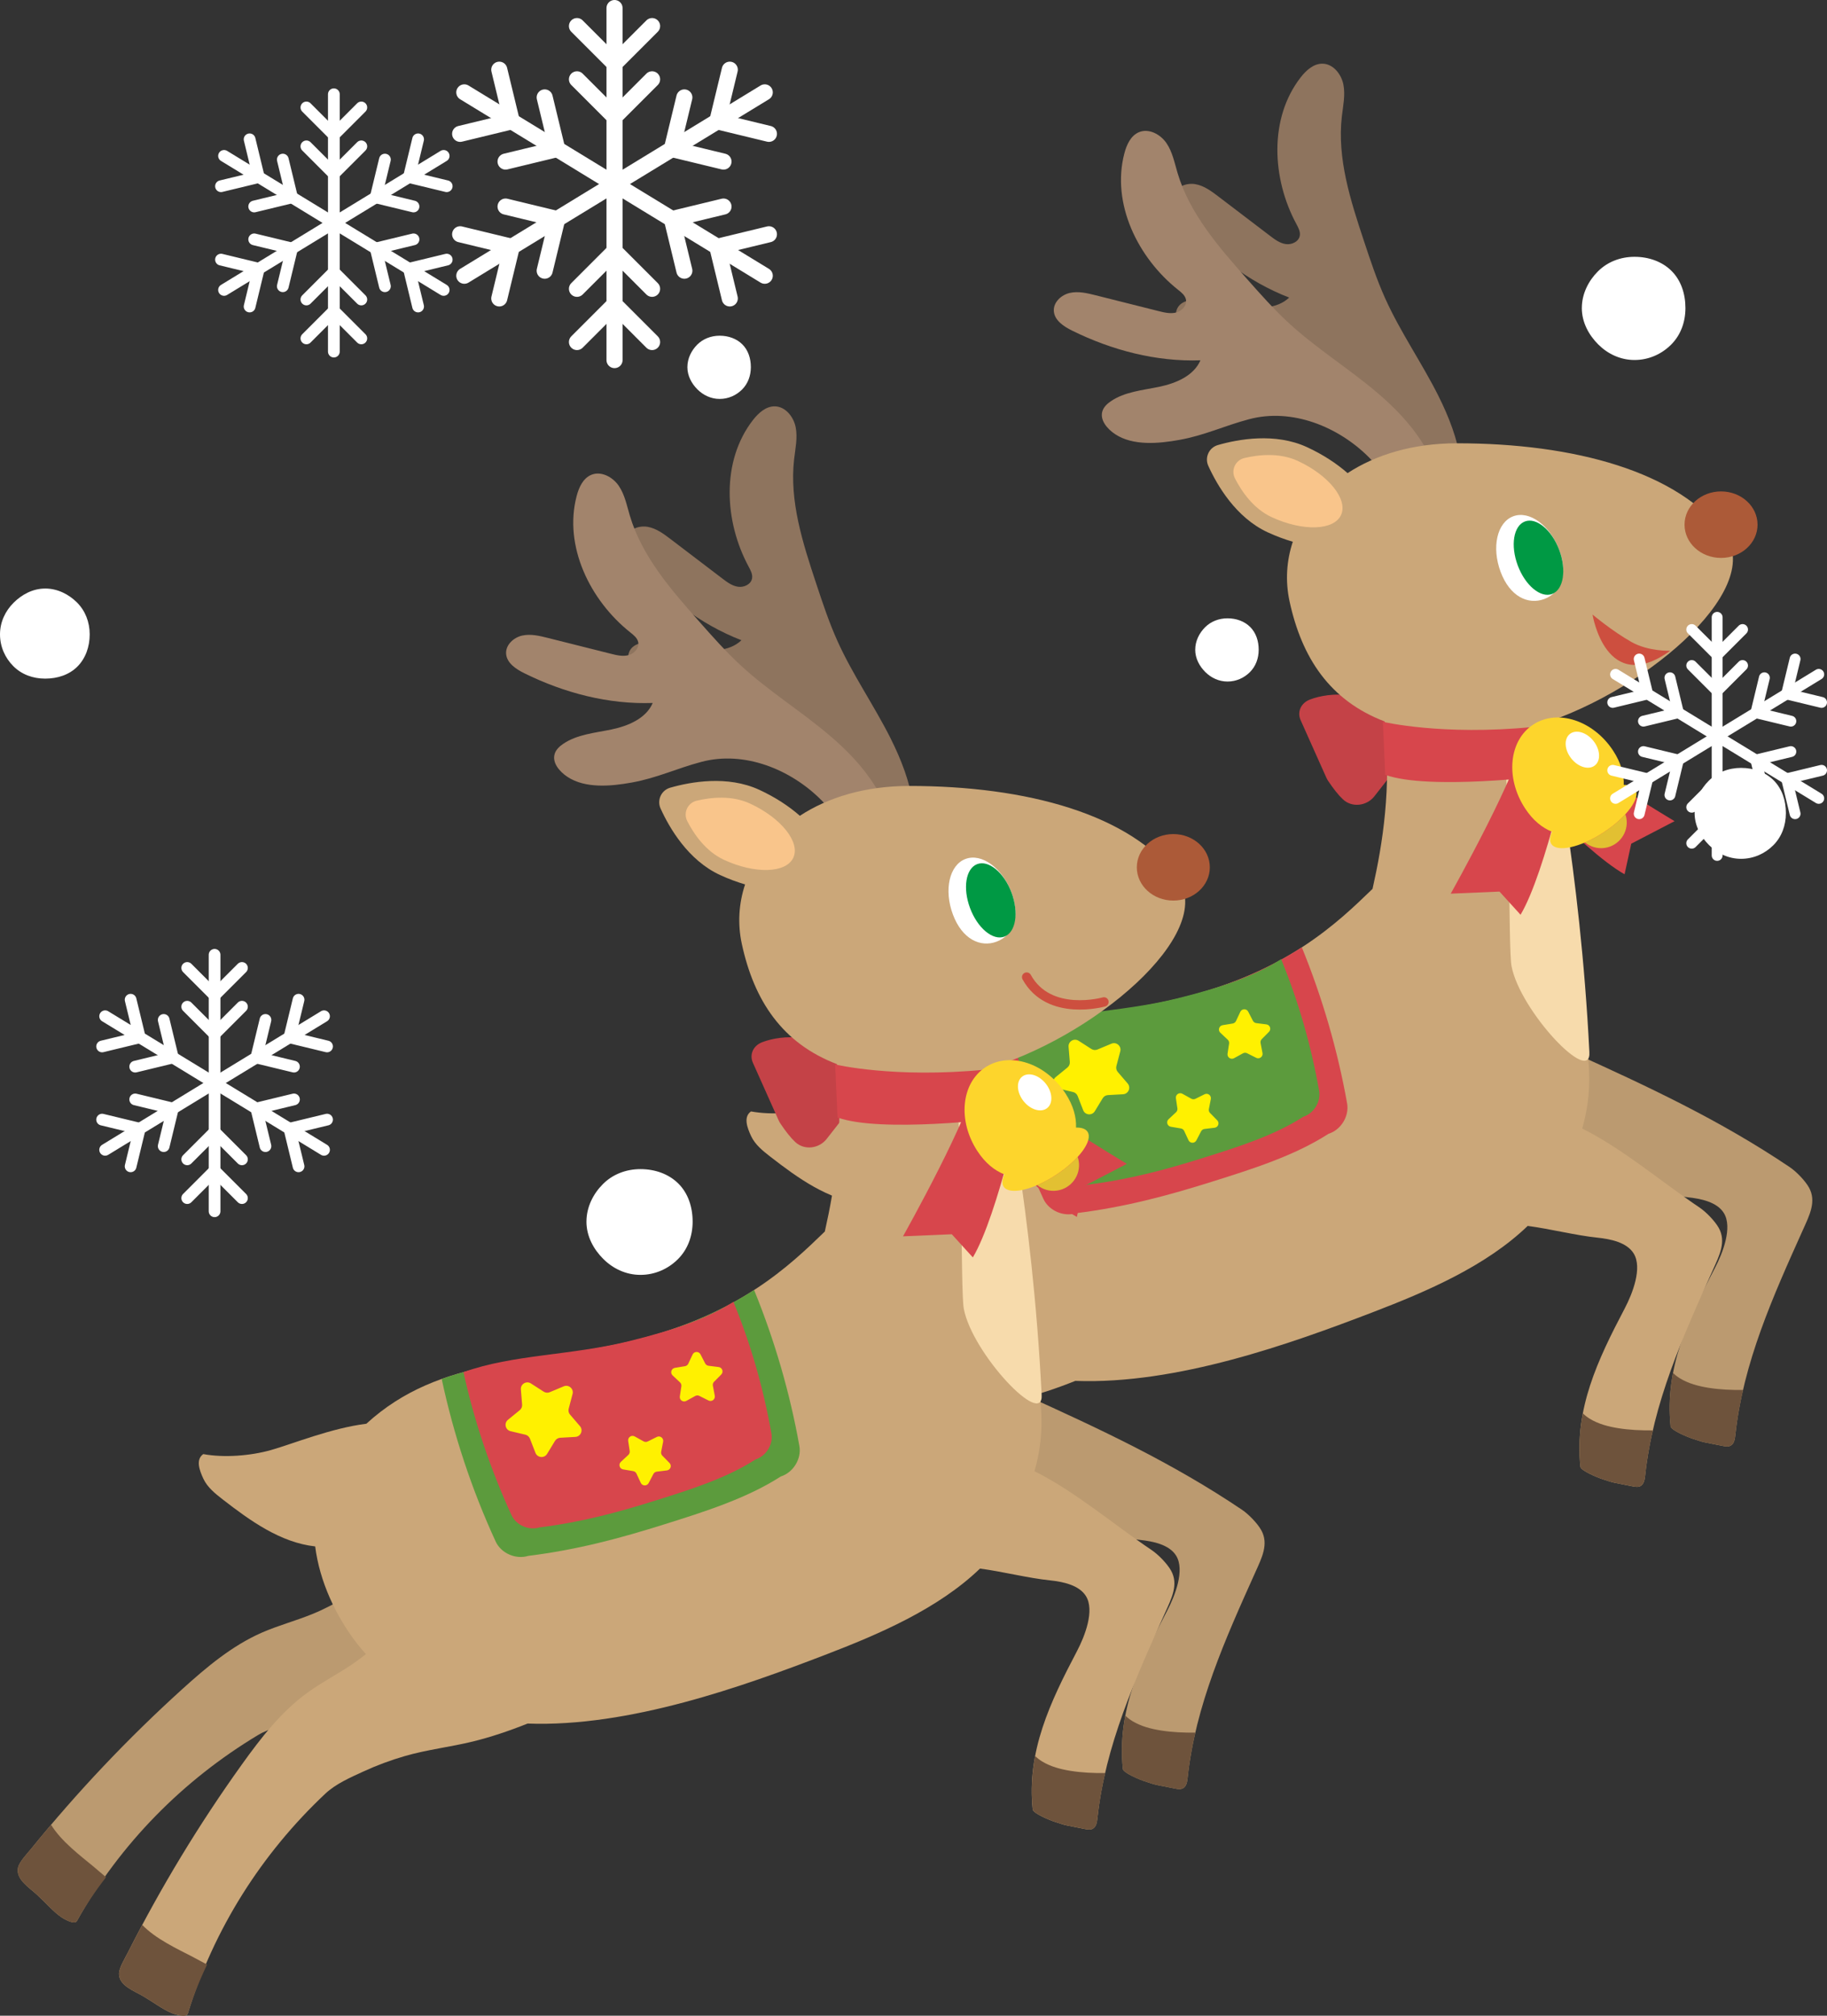 <?xml version="1.0" encoding="UTF-8"?><svg id="b" xmlns="http://www.w3.org/2000/svg" viewBox="0 0 1285.29 1417.73"><rect x="0" y="0" width="1285.29" height="1417.73" fill="#333333" stroke="none"/><defs><style>.d{fill:#094;}.d,.e,.f,.g,.h,.i,.j,.k,.l,.m,.n,.o,.p,.q,.r,.s,.t{stroke-width:0px;}.u{stroke:#cd4f3f;stroke-width:6.61px;}.u,.v,.w,.x,.y{fill:none;stroke-linecap:round;stroke-miterlimit:10;}.e{fill:#cba779;}.v{stroke-width:11.32px;}.v,.w,.x,.y{stroke:#fff;}.f{fill:#ac5a38;}.g{fill:#fff;}.h{fill:#5c9b3d;}.i{fill:#8e745e;}.w{stroke-width:8.24px;}.j{fill:#cd4f3f;}.k{fill:#6e533c;}.l{fill:#e2c032;}.m{fill:#a2846c;}.n{fill:#c44247;}.o{fill:#bb9a70;}.p{fill:#f9c58b;}.q{fill:#d7464c;}.r{fill:#f7dbac;}.x{stroke-width:8.27px;}.s{fill:#fff100;}.t{fill:#fdd52c;}.y{stroke-width:7.65px;}</style></defs><g id="c"><path class="q" d="m1052.57,531.11s60.04,66.83,90.31,83.8l4.7-21.51,30.48-15.84s-86.93-51.67-100.53-71.32l-24.96,24.88Z"/><path class="n" d="m976,548.4l-9.1,11.63c-5.41,6.91-15.75,8.2-22.15,2.19-3.39-3.18-6.76-7.57-10.37-12.92-.51-.76-.97-1.58-1.34-2.42l-18.04-40.34c-2.59-5.8.1-12.07,6.61-14.55,14.12-5.39,40.36-6.54,57.63,12.09l23.14,19.52c7.72,5.45-8.36,15.64-19.39,19.77-2.75,1.03-5.19,2.71-6.99,5.02Z"/><path class="o" d="m675.86,965.51c-16.32.44-32.59-1.22-48.89-.11-10.39.71-20.73,2.2-30.91,4.46-9.82,2.18-20.71,4.33-29.41,9.57-52.49,31.57-96.75,76.25-127.24,130.7-1.54,2.76-8.24-.91-10.87-2.66-5.51-3.68-11.22-10.35-17.29-15.92-5.55-5.09-14.91-10.77-13.25-18.92.84-4.09,6.46-9.89,9.09-13.13,32.57-40.22,68.25-77.91,106.62-112.63,16.97-15.36,34.8-30.35,55.75-39.56,11.68-5.13,24.11-8.37,35.91-13.22,33.94-13.94,60.93-40.32,91.08-61.22,19.91-13.8,41.4-25.31,63.93-34.24,7.01-2.78,14.23-5.33,21.76-5.87,9.08-.65,18.11,1.69,26.74,4.58,46.95,15.73,84.17,77.13,35.23,114.36-41.91,31.88-116.35,52.42-168.25,53.82Z"/><path class="k" d="m459.92,1079.3c-1.55-1.26-3.08-2.54-4.59-3.86-5.06-4.46-10.43-8.55-15.55-12.94-5.66-4.85-11.19-9.99-15.71-15.95-1-1.32-1.96-2.7-2.84-4.13-4.78,5.64-9.5,11.33-14.15,17.07-2.63,3.25-8.26,9.04-9.09,13.13-1.67,8.14,7.7,13.82,13.25,18.92,6.07,5.57,11.77,12.24,17.29,15.92,2.63,1.75,9.32,5.42,10.87,2.66,6.06-10.83,12.96-21.08,20.52-30.82Z"/><path class="o" d="m1105.25,739.7c54.07,24.47,104.62,48.03,153.84,81.2,4.6,3.1,10.84,9.51,13.53,14.36,5.41,9.76.33,19.51-4.24,29.69-20.99,46.67-42.17,93.63-47.59,144.52-.3,2.79-.83,6.04-3.32,7.34-1.68.88-3.7.53-5.56.16-4.15-.82-8.3-1.65-12.46-2.47-3.1-.61-5.71-1.68-8.72-2.6-2.91-.89-15.19-5.87-15.48-8.7-4.19-40.8,12.11-75.07,31.19-111.37,5.53-10.53,12.53-28.52,6.29-38.64-4.82-7.83-16.33-10.16-25.47-11.11-16.81-1.74-36.28-7.03-53.1-8.78-14.27-1.48-28.92-3.07-41.67-9.64-20.76-10.7-32.94-32.58-43.12-53.6-6.31-13.04-11.45-34.6,5.78-41.93,15.01-6.39,36.81,5.57,50.09,11.58Z"/><path class="k" d="m1226.09,977.63c-8.09.06-16.22-.27-24.22-1.55-6.9-1.11-13.94-2.93-19.96-6.59-1.8-1.1-3.46-2.38-4.94-3.83-2.29,12.03-3.07,24.44-1.73,37.53.29,2.83,12.57,7.82,15.48,8.7,3.02.92,5.63,1.99,8.72,2.6,4.15.82,8.3,1.65,12.46,2.47,1.86.37,3.88.71,5.56-.16,2.49-1.3,3.02-4.55,3.32-7.34,1.15-10.78,3.04-21.37,5.45-31.83-.05,0-.09,0-.14,0Z"/><path class="i" d="m1012.02,278.62c-11.7-23.34-26.8-44.92-37.53-68.73-5.93-13.14-10.47-26.86-15.01-40.55-9.39-28.34-18.91-57.8-15.49-87.46.86-7.47,2.54-15.04,1.08-22.41-1.46-7.37-7.24-14.62-14.75-14.68-6.28-.05-11.51,4.75-15.36,9.71-22.28,28.73-20.25,71.05-2.97,103.04,1.4,2.59,2.94,5.42,2.4,8.32-.77,4.14-5.67,6.41-9.83,5.82-4.17-.59-7.71-3.23-11.06-5.78-12.11-9.22-24.23-18.45-36.34-27.67-4.89-3.72-10.02-7.56-16.07-8.67-6.04-1.11-13.24,1.44-15.33,7.23-2.25,6.24,2.1,12.78,6.41,17.81,20.28,23.7,45.66,43.45,74.76,54.7-8.67,8.23-22.27,8.06-34,5.71-11.72-2.35-23.64-6.37-35.36-4.04-2.96.59-5.99,1.67-7.99,3.93-4.44,5.01-1.93,12.95,1.75,18.55,8.25,12.55,25.46,18.17,40.1,21.51,17.87,4.08,32.69,3.25,50.82,5.92,30.62,4.52,55.55,29.35,66.93,58.14,2.53,6.41,4.52,13.14,4.61,20.03.03,2.39-.16,4.81.37,7.14,1.45,6.3,8.04,10.35,14.48,10.95,7.29.68,17.02-.72,19.77-7.2,2.74-6.46.35-18.48-.68-25.2-2.47-16.13-8.45-31.6-15.73-46.13Z"/><path class="m" d="m968.38,275.78c-19.94-16.86-42.31-30.75-61.55-48.41-10.62-9.75-20.2-20.57-29.75-31.37-19.79-22.36-40.13-45.7-48.66-74.31-2.15-7.2-3.58-14.82-7.82-21.03-4.24-6.2-12.41-10.59-19.34-7.69-5.8,2.42-8.71,8.89-10.29,14.97-9.17,35.18,9.35,73.29,37.82,95.9,2.31,1.83,4.84,3.83,5.49,6.71.92,4.11-2.69,8.12-6.75,9.22-4.06,1.09-8.36.07-12.44-.96-14.77-3.71-29.53-7.42-44.3-11.13-5.96-1.5-12.19-3-18.18-1.65s-11.6,6.54-11.25,12.67c.39,6.62,6.96,10.92,12.9,13.85,27.97,13.81,59.08,21.97,90.25,20.87-4.73,10.98-17.31,16.18-29.01,18.63-11.7,2.45-24.24,3.44-34.1,10.21-2.49,1.71-4.84,3.89-5.8,6.76-2.11,6.35,3.33,12.67,8.91,16.36,12.53,8.29,30.55,6.68,45.33,3.99,18.03-3.28,31.33-9.88,49.05-14.56,29.93-7.9,62.62,5.12,84.41,27.11,4.85,4.89,9.33,10.3,12.12,16.59.97,2.18,1.74,4.48,3.15,6.41,3.81,5.23,11.46,6.35,17.62,4.37,6.97-2.24,15.36-7.36,15.34-14.4-.02-7.02-6.95-17.13-10.54-22.9-8.62-13.86-20.2-25.73-32.62-36.22Z"/><path class="e" d="m469.06,1147.28c-.05-4.18,4.23-11.03,6.11-14.76,23.33-46.19,50.24-90.58,80.4-132.63,13.34-18.6,27.6-37.02,46.13-50.45,10.33-7.49,21.79-13.28,32.3-20.51,3-2.07,5.89-4.26,8.72-6.53-2.11-2.38-4.2-4.81-6.21-7.4-14.96-19.33-26.37-43.71-29.46-68.35-24.34-2.69-45.62-17.95-65.1-33.08-5.27-4.09-10.71-8.44-13.54-14.48-2.83-6.04-5.55-13.53-.1-17.38,14.69,2.71,33.38,1.22,47.74-2.87,15.58-4.44,42.26-15.4,66.99-18.47,52.54-48.12,117.62-41.2,188.13-58.58,74.05-18.26,109.59-52.59,134.41-76.62,7.21-32.1,13.37-70.83,8.56-117.72-38.64-14.73-58.38-44.81-66.97-84.64-3.05-14.16-2.12-28.41,2.32-41.78-5.79-1.7-11.72-3.89-17.66-6.63-22.43-10.36-35.63-33.15-41.8-46.76-2.68-5.92.51-12.83,6.75-14.62,14.36-4.13,40.27-8.87,62.7,1.48,11.14,5.14,20.82,11.49,28.54,18.27,19.81-12.95,45.9-20.99,76.96-20.99,82.19,0,156.13,19.74,188.82,64.84,27.98,38.59-59.82,113.44-137.26,134.96,27.03,68.06,38.16,142.26,38.66,216.05,3.67,24.43,4.5,42.66-2.11,66.12,28.78,14.39,54.99,36.99,82.55,55.57,4.6,3.1,10.84,9.51,13.53,14.36,5.41,9.76.33,19.51-4.24,29.69-20.99,46.67-42.17,93.63-47.59,144.52-.3,2.79-.83,6.04-3.32,7.34-1.68.88-3.7.53-5.56.16-4.15-.82-8.3-1.65-12.45-2.47-3.1-.61-5.71-1.68-8.72-2.6-2.91-.89-15.19-5.87-15.48-8.7-4.19-40.8,12.11-75.07,31.19-111.37,5.53-10.53,12.53-28.52,6.29-38.64-4.82-7.83-16.33-10.16-25.47-11.11-15.5-1.61-33.23-6.19-49.08-8.27-29.43,28.36-71.22,46.24-109.08,60.75-57.34,21.98-137.62,50.92-209.17,48.25-13.39,5.36-26.47,9.68-38.51,12.63-15.86,3.88-32.11,5.69-47.81,10.23-10.01,2.89-19.8,6.53-29.26,10.89-9.14,4.21-19.32,8.61-26.73,15.57-44.63,41.95-78.44,94.98-96.73,154.64-.93,3.02-8.24.85-11.19-.31-6.17-2.43-13.15-7.75-20.26-11.91-6.5-3.81-16.86-7.38-16.95-15.69Z"/><path class="g" d="m1055.69,402.24c6.49,17.34,19.33,23.33,30.71,19.07,11.38-4.26,17-17.16,10.51-34.5-6.49-17.34-20.98-27.94-32.36-23.68-11.38,4.26-15.35,21.77-8.86,39.11Z"/><ellipse class="d" cx="1082.33" cy="392.27" rx="15.57" ry="27.23" transform="translate(-68.83 404.28) rotate(-20.52)"/><path class="j" d="m1175.02,457.7c-45.37,32.72-54.68-25.47-54.68-25.47,0,0,13.73,11.6,27.34,19.29,12.05,6.8,27.34,6.19,27.34,6.19Z"/><path class="p" d="m943.41,362.24c-5.05,10.94-26.87,11.62-48.74,1.52-12.96-5.98-21.26-18.25-25.87-27.25-2.98-5.81.27-12.86,6.63-14.36,9.84-2.33,24.56-3.97,37.52,2.01,21.87,10.1,35.51,27.15,30.46,38.08Z"/><path class="f" d="m1236.43,369.02c0,12.92-11.5,23.39-25.68,23.39-14.18,0-25.68-10.47-25.68-23.39,0-12.92,11.5-23.39,25.68-23.39,14.18,0,25.68,10.47,25.68,23.39Z"/><path class="k" d="m1162.66,1006.05c-8.09.06-16.22-.27-24.22-1.55-6.9-1.11-13.94-2.93-19.96-6.59-1.8-1.1-3.46-2.38-4.94-3.83-2.29,12.03-3.07,24.44-1.73,37.53.29,2.83,12.57,7.82,15.48,8.7,3.02.92,5.63,1.99,8.72,2.6,4.15.82,8.3,1.65,12.46,2.47,1.86.37,3.88.71,5.56-.16,2.49-1.3,3.02-4.55,3.32-7.34,1.15-10.78,3.04-21.37,5.45-31.83-.05,0-.09,0-.14,0Z"/><path class="k" d="m530.99,1140.72c-1.78-.9-3.55-1.83-5.3-2.8-5.89-3.28-12-6.16-17.93-9.36-6.56-3.55-13.05-7.4-18.73-12.27-1.26-1.08-2.48-2.22-3.65-3.44-3.48,6.52-6.89,13.08-10.22,19.68-1.88,3.73-6.16,10.58-6.11,14.76.09,8.31,10.45,11.88,16.95,15.69,7.11,4.16,14.09,9.48,20.26,11.91,2.94,1.16,10.26,3.33,11.19.31,3.64-11.87,8.21-23.35,13.54-34.46Z"/><path class="r" d="m1056.7,515.87c1.98-1.49,24.12-4.17,33.05-6.29.36-.09,21.88,100.59,28.36,230.24,1.59,24.46-48.78-28.69-54.76-60.34-2.4-12.71-.45-126.68-6.65-163.6Z"/><path class="q" d="m1078.2,511.33l10.54,34.31s-83.81,10.38-114.22-.68l-1.68-37.3s41.37,9.91,105.36,3.67Z"/><path class="q" d="m1106.17,525.7s-18.7,87.87-36.47,117.68l-14.81-16.3-34.32,1.47s49.57-88.15,51.56-111.96l34.04,9.11Z"/><path class="l" d="m1115.03,592.51c3.81,3.07,8.8,4.64,14.02,3.85,9.87-1.49,16.66-10.7,15.17-20.58-.16-1.07-.45-2.08-.79-3.07-3.93,4.29-9.15,8.71-15.28,12.71-4.45,2.91-8.9,5.28-13.12,7.09Z"/><path class="t" d="m1150.39,555.01c-1.38-2.12-4.27-3.04-8.1-2.95.29-7.5-1.95-15.64-7.43-24.03-13.96-21.35-39.16-29.59-56.27-18.4-17.12,11.19-19.67,37.57-5.71,58.93,5.48,8.39,12.05,13.71,19.04,16.44-1.62,3.47-1.93,6.48-.55,8.6,4.02,6.14,20.48,2.48,36.78-8.18,16.3-10.66,26.25-24.28,22.24-30.42Z"/><path class="g" d="m1120.96,521.09c4.87,6.1,5.34,13.83,1.05,17.25-4.29,3.43-11.72,1.26-16.59-4.84-4.87-6.1-5.34-13.83-1.05-17.25,4.29-3.43,11.72-1.26,16.59,4.84Z"/><path class="q" d="m934.65,797.42c-24.03,15.48-53.57,24.77-81.69,33.61-31.1,9.78-61.14,17.94-95.96,22.26-8.67,2.73-19.09-1.71-22.96-10.04-16.86-36.62-29.56-74.99-37.99-114.37,40.96-14.66,86.77-15.15,135.13-27.07,36.46-8.99,63.55-21.88,84.65-35.51,14.42,35.36,25.15,72.13,31.86,109.77,1.6,9.04-4.37,18.63-13.04,21.36Z"/><path class="h" d="m916.85,785.46c-20.56,13.25-45.85,21.2-69.91,28.76-26.62,8.37-52.32,15.36-82.12,19.05-7.42,2.33-16.34-1.46-19.65-8.59-14.43-31.34-26.56-66.92-33.78-100.63,35.05-12.54,75.11-11.57,116.49-21.77,31.2-7.69,55.35-16,73.41-27.67,12.34,30.26,20.97,60.36,26.71,92.57,1.37,7.74-3.74,15.95-11.16,18.28Z"/><path class="s" d="m878.11,711.55l3.3,6.39c.47.9,1.35,1.52,2.36,1.65l7.14.9c2.54.32,3.61,3.42,1.81,5.24l-5.06,5.12c-.72.72-1.03,1.75-.84,2.75l1.35,7.07c.48,2.52-2.14,4.49-4.42,3.34l-6.43-3.23c-.91-.46-1.99-.44-2.88.05l-6.31,3.46c-2.25,1.23-4.93-.64-4.55-3.18l1.09-7.11c.15-1.01-.2-2.02-.94-2.72l-5.24-4.93c-1.87-1.75-.91-4.89,1.62-5.3l7.1-1.17c1-.17,1.86-.81,2.3-1.73l3.06-6.51c1.09-2.32,4.37-2.38,5.54-.1Z"/><path class="s" d="m831.8,769.28l6.29,3.49c.89.49,1.97.52,2.88.07l6.44-3.2c2.29-1.14,4.9.84,4.41,3.36l-1.38,7.06c-.19,1,.11,2.03.83,2.76l5.04,5.14c1.79,1.83.71,4.92-1.83,5.23l-7.14.87c-1.01.12-1.89.74-2.37,1.64l-3.33,6.38c-1.19,2.27-4.46,2.2-5.54-.13l-3.04-6.52c-.43-.92-1.29-1.57-2.29-1.74l-7.09-1.2c-2.53-.43-3.47-3.56-1.59-5.31l5.26-4.9c.74-.69,1.1-1.71.95-2.72l-1.06-7.12c-.38-2.53,2.32-4.4,4.56-3.16Z"/><path class="s" d="m788.1,739.46l-2.72,10.33c-.39,1.46-.03,3.02.96,4.16l6.96,8.1c2.48,2.88.58,7.36-3.22,7.58l-10.67.6c-1.51.09-2.88.91-3.66,2.2l-5.55,9.13c-1.98,3.25-6.82,2.82-8.2-.72l-3.87-9.96c-.55-1.41-1.75-2.46-3.22-2.81l-10.4-2.46c-3.7-.88-4.79-5.62-1.85-8.02l8.28-6.76c1.17-.96,1.8-2.43,1.67-3.93l-.87-10.65c-.31-3.79,3.86-6.29,7.06-4.23l8.98,5.78c1.27.82,2.86.96,4.26.38l9.86-4.12c3.51-1.47,7.18,1.73,6.21,5.41Z"/><path class="q" d="m667.26,772.12s60.04,66.83,90.31,83.8l4.7-21.51,30.48-15.84s-86.93-51.67-100.53-71.32l-24.96,24.88Z"/><path class="n" d="m590.68,789.4l-9.1,11.63c-5.41,6.91-15.75,8.2-22.15,2.19-3.39-3.18-6.76-7.57-10.37-12.92-.51-.76-.97-1.58-1.34-2.42l-18.04-40.34c-2.59-5.8.1-12.07,6.61-14.55,14.12-5.39,40.36-6.54,57.63,12.09l23.14,19.52c7.72,5.45-8.36,15.64-19.39,19.77-2.75,1.03-5.19,2.71-6.99,5.02Z"/><path class="o" d="m290.54,1206.52c-16.32.44-32.59-1.22-48.89-.11-10.39.71-20.73,2.2-30.91,4.46-9.82,2.18-20.71,4.33-29.41,9.57-52.49,31.57-96.75,76.25-127.24,130.7-1.54,2.76-8.24-.91-10.87-2.66-5.51-3.68-11.22-10.35-17.29-15.92-5.55-5.09-14.91-10.77-13.25-18.92.84-4.09,6.46-9.89,9.09-13.13,32.57-40.22,68.25-77.91,106.62-112.63,16.97-15.36,34.8-30.35,55.75-39.56,11.68-5.13,24.11-8.37,35.91-13.22,33.94-13.94,60.93-40.32,91.08-61.22,19.91-13.8,41.4-25.31,63.93-34.24,7.01-2.78,14.23-5.33,21.76-5.87,9.08-.65,18.11,1.69,26.74,4.58,46.95,15.73,84.17,77.13,35.23,114.36-41.91,31.88-116.35,52.42-168.25,53.82Z"/><path class="k" d="m74.61,1320.31c-1.55-1.26-3.08-2.54-4.59-3.86-5.06-4.46-10.43-8.55-15.55-12.94-5.66-4.85-11.19-9.99-15.71-15.95-1-1.32-1.96-2.7-2.84-4.13-4.78,5.64-9.5,11.33-14.15,17.07-2.63,3.25-8.26,9.04-9.09,13.13-1.67,8.14,7.7,13.82,13.25,18.92,6.07,5.57,11.77,12.24,17.29,15.92,2.63,1.75,9.32,5.42,10.87,2.66,6.06-10.83,12.96-21.08,20.52-30.82Z"/><path class="o" d="m719.94,980.7c54.07,24.47,104.62,48.03,153.84,81.2,4.6,3.1,10.84,9.51,13.53,14.36,5.41,9.76.33,19.51-4.24,29.69-20.99,46.67-42.17,93.63-47.59,144.52-.3,2.79-.83,6.04-3.32,7.34-1.68.88-3.7.53-5.56.16-4.15-.82-8.3-1.65-12.46-2.47-3.1-.61-5.71-1.68-8.72-2.6-2.91-.89-15.19-5.87-15.48-8.7-4.19-40.8,12.11-75.07,31.19-111.37,5.53-10.53,12.53-28.52,6.29-38.64-4.82-7.83-16.33-10.16-25.47-11.11-16.81-1.74-36.28-7.03-53.1-8.78-14.27-1.48-28.92-3.07-41.67-9.64-20.76-10.7-32.94-32.58-43.12-53.6-6.31-13.04-11.45-34.6,5.78-41.93,15.01-6.39,36.81,5.57,50.09,11.58Z"/><path class="k" d="m840.78,1218.64c-8.09.06-16.22-.27-24.22-1.55-6.9-1.11-13.94-2.93-19.96-6.59-1.8-1.1-3.46-2.38-4.94-3.83-2.29,12.03-3.07,24.44-1.73,37.53.29,2.83,12.57,7.82,15.48,8.7,3.02.92,5.63,1.99,8.72,2.6,4.15.82,8.3,1.65,12.46,2.47,1.86.37,3.88.71,5.56-.16,2.49-1.3,3.02-4.55,3.32-7.34,1.15-10.78,3.04-21.37,5.45-31.83-.05,0-.09,0-.14,0Z"/><path class="i" d="m626.7,519.63c-11.7-23.34-26.8-44.92-37.53-68.73-5.93-13.14-10.47-26.86-15.01-40.55-9.39-28.34-18.91-57.8-15.49-87.46.86-7.47,2.54-15.04,1.08-22.41-1.46-7.37-7.24-14.62-14.75-14.68-6.28-.05-11.51,4.75-15.36,9.71-22.28,28.73-20.25,71.05-2.97,103.04,1.4,2.59,2.94,5.42,2.4,8.32-.77,4.14-5.67,6.41-9.83,5.82-4.17-.59-7.71-3.23-11.06-5.78-12.11-9.22-24.23-18.45-36.34-27.67-4.89-3.72-10.02-7.56-16.07-8.67-6.04-1.11-13.24,1.44-15.33,7.23-2.25,6.24,2.1,12.78,6.41,17.81,20.28,23.7,45.66,43.45,74.76,54.7-8.67,8.23-22.27,8.06-34,5.71-11.72-2.35-23.64-6.37-35.36-4.04-2.97.59-5.99,1.67-7.99,3.93-4.44,5.01-1.93,12.95,1.75,18.55,8.25,12.55,25.46,18.17,40.1,21.51,17.87,4.08,32.69,3.25,50.82,5.92,30.62,4.52,55.55,29.35,66.93,58.14,2.53,6.41,4.52,13.14,4.61,20.03.03,2.39-.16,4.81.37,7.14,1.45,6.3,8.04,10.35,14.48,10.95,7.29.68,17.02-.72,19.77-7.2,2.74-6.46.35-18.48-.68-25.2-2.47-16.13-8.45-31.6-15.73-46.13Z"/><path class="m" d="m583.06,516.79c-19.94-16.86-42.31-30.75-61.55-48.41-10.62-9.75-20.2-20.57-29.75-31.37-19.79-22.36-40.13-45.7-48.66-74.31-2.15-7.2-3.58-14.82-7.82-21.03-4.24-6.2-12.41-10.59-19.34-7.69-5.8,2.42-8.71,8.89-10.29,14.97-9.17,35.18,9.35,73.29,37.82,95.9,2.31,1.83,4.84,3.83,5.49,6.71.92,4.11-2.69,8.12-6.75,9.22-4.06,1.09-8.36.07-12.44-.96-14.77-3.71-29.53-7.42-44.3-11.13-5.96-1.5-12.19-3-18.18-1.65-5.99,1.36-11.6,6.54-11.25,12.67.39,6.62,6.96,10.92,12.9,13.85,27.97,13.81,59.08,21.97,90.25,20.87-4.73,10.98-17.31,16.18-29.01,18.63s-24.24,3.44-34.1,10.21c-2.49,1.71-4.84,3.89-5.8,6.76-2.11,6.35,3.33,12.67,8.91,16.36,12.53,8.29,30.55,6.68,45.33,3.99,18.03-3.28,31.33-9.88,49.05-14.56,29.93-7.9,62.62,5.12,84.41,27.11,4.85,4.89,9.33,10.3,12.12,16.59.97,2.18,1.74,4.48,3.15,6.41,3.81,5.23,11.46,6.35,17.62,4.37,6.97-2.24,15.36-7.36,15.34-14.4-.02-7.02-6.95-17.13-10.54-22.9-8.62-13.86-20.2-25.73-32.62-36.22Z"/><path class="e" d="m83.74,1388.29c-.05-4.18,4.23-11.03,6.11-14.76,23.33-46.19,50.24-90.58,80.4-132.63,13.34-18.6,27.6-37.02,46.13-50.45,10.33-7.49,21.79-13.28,32.3-20.51,3-2.07,5.89-4.26,8.72-6.53-2.11-2.38-4.2-4.81-6.21-7.4-14.96-19.33-26.37-43.71-29.46-68.35-24.34-2.69-45.62-17.95-65.1-33.08-5.27-4.09-10.7-8.44-13.54-14.48-2.83-6.04-5.55-13.53-.1-17.38,14.69,2.71,33.38,1.22,47.74-2.87,15.58-4.44,42.26-15.4,66.99-18.47,52.54-48.12,117.62-41.2,188.13-58.58,74.05-18.26,109.59-52.59,134.41-76.62,7.21-32.1,13.37-70.83,8.56-117.72-38.64-14.73-58.38-44.81-66.97-84.64-3.05-14.16-2.12-28.41,2.32-41.78-5.79-1.7-11.72-3.89-17.66-6.63-22.43-10.36-35.63-33.15-41.8-46.76-2.68-5.92.51-12.83,6.75-14.62,14.36-4.13,40.27-8.87,62.7,1.48,11.14,5.14,20.82,11.49,28.54,18.27,19.81-12.95,45.9-20.99,76.96-20.99,82.19,0,156.13,19.74,188.82,64.84,27.98,38.59-59.82,113.44-137.26,134.96,27.03,68.06,38.16,142.26,38.66,216.05,3.67,24.43,4.5,42.66-2.11,66.12,28.78,14.39,54.99,36.99,82.55,55.57,4.6,3.1,10.84,9.51,13.53,14.36,5.41,9.76.33,19.51-4.24,29.69-20.99,46.67-42.17,93.63-47.59,144.52-.3,2.79-.83,6.04-3.32,7.34-1.68.88-3.7.53-5.56.16-4.15-.82-8.3-1.65-12.45-2.47-3.1-.61-5.71-1.68-8.72-2.6-2.91-.89-15.19-5.87-15.48-8.7-4.19-40.8,12.11-75.07,31.19-111.37,5.53-10.53,12.53-28.52,6.29-38.64-4.82-7.83-16.33-10.16-25.47-11.11-15.5-1.61-33.23-6.19-49.08-8.27-29.43,28.36-71.22,46.24-109.08,60.75-57.34,21.98-137.62,50.92-209.17,48.25-13.39,5.36-26.47,9.68-38.51,12.63-15.86,3.88-32.11,5.69-47.81,10.23-10.01,2.89-19.8,6.53-29.26,10.89-9.14,4.21-19.32,8.61-26.73,15.57-44.63,41.95-78.44,94.98-96.73,154.64-.93,3.02-8.24.85-11.19-.31-6.17-2.43-13.15-7.75-20.26-11.91-6.5-3.81-16.85-7.38-16.95-15.69Z"/><path class="g" d="m670.38,643.24c6.49,17.34,19.33,23.33,30.71,19.07,11.38-4.26,17-17.16,10.51-34.5-6.49-17.34-20.98-27.94-32.36-23.68s-15.35,21.77-8.86,39.11Z"/><ellipse class="d" cx="697.02" cy="633.27" rx="15.57" ry="27.23" transform="translate(-177.76 284.5) rotate(-20.52)"/><path class="p" d="m558.1,603.25c-5.05,10.94-26.87,11.62-48.74,1.52-12.96-5.98-21.26-18.25-25.87-27.25-2.98-5.81.27-12.86,6.63-14.36,9.84-2.33,24.56-3.97,37.52,2.01,21.87,10.1,35.51,27.15,30.46,38.08Z"/><path class="f" d="m851.11,610.02c0,12.92-11.5,23.39-25.68,23.39-14.18,0-25.68-10.47-25.68-23.39,0-12.92,11.5-23.39,25.68-23.39,14.18,0,25.68,10.47,25.68,23.39Z"/><path class="k" d="m777.35,1247.06c-8.09.06-16.22-.27-24.22-1.55-6.9-1.11-13.94-2.93-19.96-6.59-1.8-1.1-3.46-2.38-4.94-3.83-2.29,12.03-3.07,24.44-1.73,37.53.29,2.83,12.57,7.82,15.48,8.7,3.02.92,5.63,1.99,8.72,2.6,4.15.82,8.3,1.65,12.46,2.47,1.86.37,3.88.71,5.56-.16,2.49-1.3,3.02-4.55,3.32-7.34,1.15-10.78,3.04-21.37,5.45-31.83-.05,0-.09,0-.14,0Z"/><path class="k" d="m145.68,1381.73c-1.78-.9-3.55-1.83-5.3-2.8-5.89-3.28-12-6.16-17.93-9.36-6.56-3.55-13.05-7.4-18.73-12.27-1.26-1.08-2.48-2.22-3.65-3.44-3.48,6.52-6.89,13.08-10.22,19.68-1.88,3.73-6.16,10.58-6.11,14.76.09,8.31,10.45,11.88,16.95,15.69,7.11,4.16,14.09,9.48,20.26,11.91,2.94,1.16,10.26,3.33,11.19.31,3.64-11.87,8.21-23.35,13.54-34.46Z"/><path class="r" d="m671.38,756.88c1.98-1.49,24.12-4.17,33.05-6.29.36-.09,21.88,100.59,28.36,230.24,1.59,24.46-48.78-28.69-54.76-60.34-2.4-12.71-.45-126.68-6.65-163.6Z"/><path class="q" d="m692.88,752.34l10.54,34.31s-83.81,10.38-114.22-.68l-1.68-37.3s41.37,9.91,105.36,3.67Z"/><path class="q" d="m720.86,766.71s-18.7,87.87-36.47,117.68l-14.81-16.3-34.32,1.47s49.57-88.15,51.56-111.96l34.04,9.11Z"/><path class="l" d="m729.71,833.52c3.81,3.07,8.8,4.64,14.02,3.85,9.87-1.49,16.66-10.7,15.17-20.58-.16-1.07-.45-2.08-.79-3.07-3.93,4.29-9.15,8.71-15.28,12.71-4.45,2.91-8.9,5.28-13.12,7.09Z"/><path class="t" d="m765.08,796.02c-1.38-2.12-4.27-3.04-8.1-2.95.29-7.5-1.95-15.64-7.43-24.03-13.96-21.35-39.16-29.59-56.27-18.4-17.12,11.19-19.67,37.57-5.71,58.93,5.48,8.39,12.05,13.71,19.04,16.44-1.62,3.47-1.93,6.48-.55,8.6,4.02,6.14,20.48,2.48,36.78-8.18,16.3-10.66,26.25-24.28,22.24-30.42Z"/><path class="g" d="m735.64,762.1c4.87,6.1,5.34,13.83,1.05,17.25-4.29,3.43-11.72,1.26-16.59-4.84-4.87-6.1-5.34-13.83-1.05-17.25,4.29-3.43,11.72-1.26,16.59,4.84Z"/><path class="h" d="m549.33,1038.43c-24.03,15.48-53.57,24.77-81.69,33.61-31.1,9.78-61.14,17.94-95.96,22.26-8.67,2.73-19.09-1.71-22.96-10.04-16.86-36.62-29.56-74.99-37.99-114.37,40.96-14.66,86.77-15.15,135.13-27.07,36.46-8.99,63.55-21.88,84.65-35.51,14.42,35.36,25.15,72.13,31.86,109.77,1.6,9.04-4.37,18.63-13.04,21.36Z"/><path class="q" d="m531.54,1026.47c-20.56,13.25-45.85,21.2-69.91,28.76-26.62,8.37-52.32,15.36-82.12,19.05-7.42,2.33-16.34-1.46-19.65-8.59-14.43-31.34-26.56-66.92-33.78-100.63,35.05-12.54,75.11-11.57,116.49-21.77,31.2-7.69,55.35-16,73.41-27.67,12.34,30.26,20.97,60.36,26.71,92.57,1.37,7.74-3.74,15.95-11.16,18.28Z"/><path class="s" d="m492.79,952.56l3.3,6.39c.47.9,1.35,1.52,2.36,1.65l7.14.9c2.54.32,3.61,3.42,1.81,5.24l-5.06,5.12c-.72.72-1.03,1.75-.84,2.75l1.35,7.07c.48,2.52-2.14,4.49-4.42,3.34l-6.43-3.23c-.91-.46-1.99-.44-2.88.05l-6.31,3.47c-2.25,1.23-4.93-.64-4.55-3.18l1.09-7.11c.15-1.01-.2-2.02-.94-2.72l-5.24-4.93c-1.87-1.75-.91-4.89,1.62-5.3l7.1-1.17c1-.16,1.86-.81,2.3-1.73l3.06-6.51c1.09-2.32,4.37-2.38,5.54-.1Z"/><path class="s" d="m446.49,1010.29l6.29,3.49c.89.49,1.97.52,2.88.07l6.44-3.2c2.29-1.14,4.9.84,4.41,3.36l-1.38,7.06c-.19,1,.11,2.03.83,2.76l5.04,5.14c1.79,1.83.71,4.92-1.83,5.23l-7.14.87c-1.01.12-1.89.74-2.37,1.64l-3.33,6.38c-1.19,2.27-4.46,2.2-5.54-.13l-3.04-6.52c-.43-.92-1.29-1.57-2.29-1.74l-7.09-1.2c-2.53-.43-3.47-3.56-1.59-5.31l5.26-4.9c.74-.69,1.1-1.71.95-2.72l-1.06-7.12c-.38-2.53,2.32-4.4,4.56-3.16Z"/><path class="s" d="m402.79,980.47l-2.72,10.33c-.39,1.46-.03,3.02.96,4.16l6.96,8.1c2.48,2.88.58,7.36-3.22,7.58l-10.67.6c-1.51.09-2.88.91-3.66,2.2l-5.55,9.13c-1.98,3.25-6.82,2.82-8.2-.72l-3.87-9.96c-.55-1.41-1.75-2.46-3.22-2.81l-10.4-2.46c-3.7-.88-4.79-5.62-1.85-8.02l8.28-6.76c1.17-.96,1.8-2.43,1.67-3.93l-.87-10.65c-.31-3.79,3.86-6.29,7.06-4.23l8.98,5.78c1.27.82,2.86.96,4.26.38l9.86-4.12c3.51-1.47,7.18,1.73,6.21,5.41Z"/><path class="u" d="m776.61,704.69s-38.65,11.01-54.35-17.45"/><line class="w" x1="150.96" y1="671.54" x2="150.96" y2="756.3"/><polyline class="w" points="170.21 680.79 150.96 700.04 131.71 680.79"/><polyline class="w" points="170.21 708.06 150.96 727.31 131.71 708.06"/><line class="w" x1="150.96" y1="851.93" x2="150.96" y2="767.17"/><polyline class="w" points="131.71 842.68 150.96 823.43 170.21 842.68"/><polyline class="w" points="131.71 815.41 150.96 796.16 170.21 815.41"/><line class="w" x1="227.95" y1="714.76" x2="155.6" y2="758.9"/><polyline class="w" points="230.08 736.01 203.62 729.6 210.03 703.14"/><polyline class="w" points="206.8 750.21 180.34 743.81 186.75 717.35"/><line class="w" x1="73.97" y1="808.72" x2="146.32" y2="764.57"/><polyline class="w" points="71.84 787.47 98.3 793.87 91.89 820.33"/><polyline class="w" points="95.12 773.26 121.58 779.67 115.17 806.12"/><line class="w" x1="73.97" y1="714.76" x2="146.32" y2="758.9"/><polyline class="w" points="71.84 736.01 98.3 729.6 91.89 703.14"/><polyline class="w" points="95.12 750.21 121.58 743.81 115.17 717.35"/><line class="w" x1="227.95" y1="808.72" x2="155.6" y2="764.57"/><polyline class="w" points="230.08 787.47 203.62 793.87 210.03 820.33"/><polyline class="w" points="206.8 773.26 180.34 779.67 186.75 806.12"/><path class="g" d="m156.72,762.06c0,3.18-2.58,5.76-5.76,5.76s-5.76-2.58-5.76-5.76,2.58-5.76,5.76-5.76,5.76,2.58,5.76,5.76Z"/><line class="y" x1="1208.01" y1="434.2" x2="1208.01" y2="512.87"/><polyline class="y" points="1225.88 442.78 1208.01 460.65 1190.14 442.78"/><polyline class="y" points="1225.88 468.1 1208.01 485.97 1190.14 468.1"/><line class="y" x1="1208.01" y1="601.64" x2="1208.01" y2="522.97"/><polyline class="y" points="1190.14 593.06 1208.01 575.19 1225.88 593.06"/><polyline class="y" points="1190.14 567.74 1208.01 549.87 1225.88 567.74"/><line class="y" x1="1279.48" y1="474.31" x2="1212.32" y2="515.29"/><polyline class="y" points="1281.46 494.03 1256.9 488.09 1262.84 463.53"/><polyline class="y" points="1259.85 507.22 1235.29 501.28 1241.23 476.71"/><line class="y" x1="1136.54" y1="561.53" x2="1203.7" y2="520.55"/><polyline class="y" points="1134.56 541.81 1159.12 547.75 1153.17 572.31"/><polyline class="y" points="1156.17 528.62 1180.73 534.56 1174.79 559.13"/><line class="y" x1="1136.54" y1="474.31" x2="1203.7" y2="515.29"/><polyline class="y" points="1134.56 494.03 1159.12 488.09 1153.17 463.53"/><polyline class="y" points="1156.17 507.22 1180.73 501.28 1174.79 476.71"/><line class="y" x1="1279.48" y1="561.53" x2="1212.32" y2="520.55"/><polyline class="y" points="1281.46 541.81 1256.9 547.75 1262.84 572.31"/><polyline class="y" points="1259.85 528.62 1235.29 534.56 1241.23 559.13"/><path class="g" d="m1213.35,518.22c0,2.95-2.39,5.34-5.34,5.34s-5.34-2.39-5.34-5.34,2.39-5.34,5.34-5.34,5.34,2.39,5.34,5.34Z"/><line class="x" x1="234.87" y1="66.3" x2="234.87" y2="151.34"/><polyline class="x" points="254.18 75.58 234.87 94.89 215.56 75.58"/><polyline class="x" points="254.18 102.94 234.87 122.25 215.56 102.94"/><line class="x" x1="234.87" y1="247.28" x2="234.87" y2="162.24"/><polyline class="x" points="215.56 238 234.87 218.69 254.18 238"/><polyline class="x" points="215.56 210.64 234.87 191.33 254.18 210.64"/><line class="x" x1="312.11" y1="109.65" x2="239.52" y2="153.95"/><polyline class="x" points="314.25 130.97 287.71 124.55 294.13 98"/><polyline class="x" points="290.9 145.23 264.35 138.8 270.78 112.25"/><line class="x" x1="157.62" y1="203.92" x2="230.21" y2="159.63"/><polyline class="x" points="155.48 182.6 182.03 189.03 175.6 215.58"/><polyline class="x" points="178.84 168.35 205.39 174.78 198.96 201.32"/><line class="x" x1="157.62" y1="109.65" x2="230.21" y2="153.95"/><polyline class="x" points="155.48 130.97 182.03 124.55 175.6 98"/><polyline class="x" points="178.84 145.23 205.39 138.8 198.96 112.25"/><line class="x" x1="312.11" y1="203.92" x2="239.52" y2="159.63"/><polyline class="x" points="314.25 182.6 287.71 189.03 294.13 215.58"/><polyline class="x" points="290.9 168.35 264.35 174.78 270.78 201.32"/><path class="g" d="m240.65,157.11c0,3.19-2.59,5.78-5.78,5.78s-5.78-2.59-5.78-5.78,2.59-5.78,5.78-5.78,5.78,2.59,5.78,5.78Z"/><line class="v" x1="432.32" y1="5.66" x2="432.32" y2="122"/><polyline class="v" points="458.74 18.35 432.32 44.77 405.9 18.35"/><polyline class="v" points="458.74 55.79 432.32 82.21 405.9 55.79"/><line class="v" x1="432.32" y1="253.26" x2="432.32" y2="136.92"/><polyline class="v" points="405.9 240.56 432.32 214.14 458.74 240.56"/><polyline class="v" points="405.9 203.13 432.32 176.71 458.74 203.13"/><line class="v" x1="538" y1="64.97" x2="438.69" y2="125.57"/><polyline class="v" points="540.93 94.14 504.61 85.35 513.4 49.03"/><polyline class="v" points="508.97 113.64 472.65 104.85 481.44 68.53"/><line class="v" x1="326.64" y1="193.94" x2="425.95" y2="133.34"/><polyline class="v" points="323.71 164.78 360.03 173.57 351.24 209.89"/><polyline class="v" points="355.67 145.28 391.99 154.07 383.19 190.39"/><line class="v" x1="326.64" y1="64.97" x2="425.95" y2="125.57"/><polyline class="v" points="323.71 94.14 360.03 85.35 351.24 49.03"/><polyline class="v" points="355.67 113.64 391.99 104.85 383.19 68.53"/><line class="v" x1="538" y1="193.94" x2="438.69" y2="133.34"/><polyline class="v" points="540.93 164.78 504.61 173.57 513.4 209.89"/><polyline class="v" points="508.97 145.28 472.65 154.07 481.44 190.39"/><circle class="g" cx="432.32" cy="129.9" r="7.9" transform="translate(34.77 343.74) rotate(-45)"/><path class="g" d="m412.56,859.23c0,10.32,5.04,19.44,11.81,26.2s15.88,11.24,26.2,11.24,19.6-4.31,26.37-11.07c6.77-6.77,10.32-16.04,10.32-26.37s-3.2-19.95-9.97-26.72c-6.77-6.77-16.4-10.22-26.72-10.22s-19.66,3.75-26.42,10.52c-6.77,6.77-11.58,16.1-11.58,26.42Z"/><path class="g" d="m31.76,413.95c-8.76,0-16.49,4.28-22.23,10.01-5.74,5.74-9.53,13.47-9.53,22.23s3.65,16.63,9.39,22.37c5.74,5.74,13.61,8.75,22.37,8.75s16.93-2.72,22.67-8.46c5.74-5.74,8.67-13.91,8.67-22.67s-3.18-16.68-8.92-22.41c-5.74-5.74-13.66-9.83-22.41-9.83Z"/><path class="g" d="m1192.15,571.85c0,8.88,4.33,16.71,10.15,22.53,5.82,5.82,13.65,9.66,22.53,9.66s16.85-3.7,22.67-9.52c5.82-5.82,8.87-13.79,8.87-22.67s-2.75-17.16-8.57-22.97c-5.82-5.82-14.1-8.79-22.97-8.79s-16.9,3.22-22.72,9.04c-5.82,5.82-9.96,13.84-9.96,22.72Z"/><path class="g" d="m483.57,258.2c0,6.17,3.01,11.62,7.06,15.66s9.49,6.72,15.66,6.72,11.72-2.57,15.76-6.62c4.04-4.04,6.17-9.59,6.17-15.76s-1.91-11.93-5.96-15.97c-4.04-4.04-9.8-6.11-15.97-6.11s-11.75,2.24-15.79,6.29c-4.04,4.04-6.92,9.62-6.92,15.79Z"/><path class="g" d="m840.83,456.97c0,6.17,3.01,11.62,7.06,15.66,4.04,4.04,9.49,6.72,15.66,6.72s11.72-2.57,15.76-6.62c4.04-4.04,6.17-9.59,6.17-15.76s-1.91-11.93-5.96-15.97c-4.04-4.04-9.8-6.11-15.97-6.11s-11.75,2.24-15.79,6.29c-4.04,4.04-6.92,9.62-6.92,15.79Z"/><path class="g" d="m1112.81,216.66c0,10.07,4.92,18.97,11.52,25.57,6.6,6.6,15.5,10.97,25.57,10.97s19.13-4.2,25.73-10.8c6.6-6.6,10.07-15.66,10.07-25.73s-3.13-19.47-9.73-26.07c-6.6-6.6-16-9.97-26.07-9.97s-19.18,3.66-25.78,10.26c-6.6,6.6-11.3,15.71-11.3,25.78Z"/></g></svg>